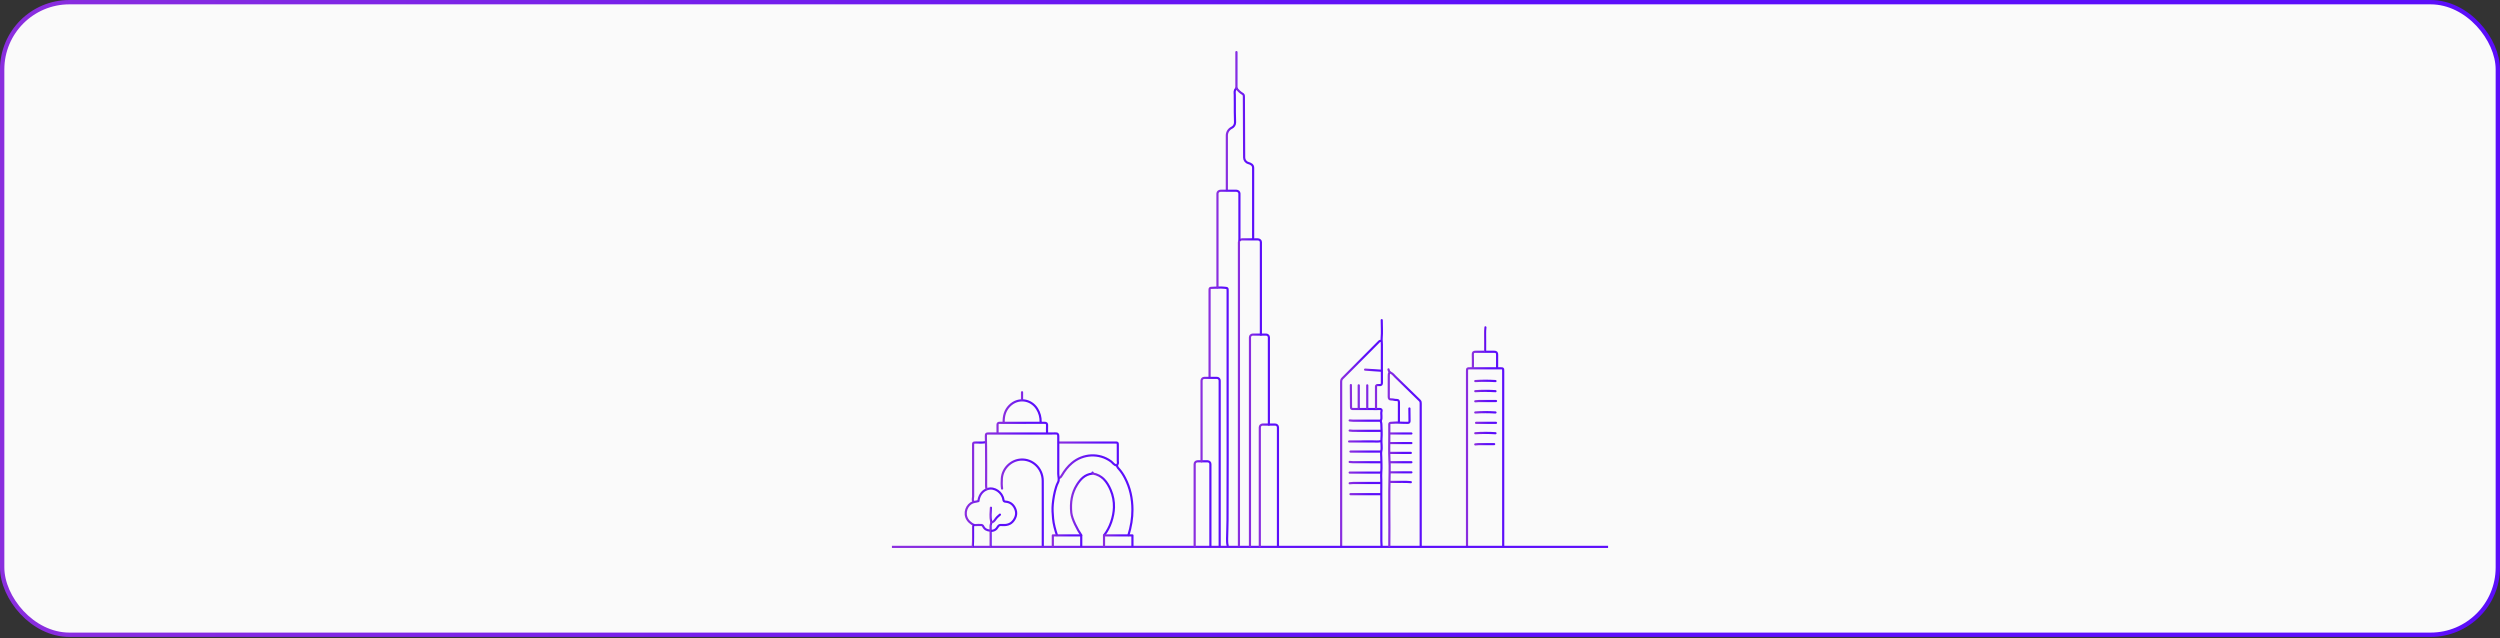 <svg xmlns="http://www.w3.org/2000/svg" width="1152" height="294" viewBox="0 0 1152 294" fill="none"><rect x="0" y="0" width="1152" height="294" fill="#333333" stroke="none"/><rect x="1" y="1" width="1150" height="291.5" rx="31" fill="#FAFAFA" stroke="url(#paint0_linear_6175_28953)" stroke-width="2"></rect><path d="M636.273 157.085C635.669 157.006 635.39 157.48 635.049 157.823C629.569 163.335 624.108 168.867 618.596 174.35C618.047 174.896 618 175.433 618 176.086C618.002 196.028 618.002 215.973 618.002 235.915V251.731" stroke="url(#paint1_linear_6175_28953)" stroke-linecap="round" stroke-linejoin="round"></path><path d="M676 251.61V171.183C676 169.747 676 169.724 677.471 169.717C680.985 169.702 684.501 169.712 688.015 169.712C689.118 169.712 690.222 169.707 691.325 169.712C692.671 169.72 692.674 169.724 692.674 171.058C692.674 195.905 692.674 220.754 692.674 245.6V251.608" stroke="url(#paint2_linear_6175_28953)" stroke-linecap="round" stroke-linejoin="round"></path><path d="M639.82 170.203C639.945 170.953 640.218 171.471 641.022 171.851C641.792 172.216 642.366 173.013 643.008 173.638C646.73 177.272 650.433 180.926 654.184 184.53C654.672 184.999 654.66 185.472 654.66 186.019C654.66 207.883 654.66 229.746 654.66 251.61" stroke="url(#paint3_linear_6175_28953)" stroke-linecap="round" stroke-linejoin="round"></path><path d="M480.51 251.61C480.51 241.598 480.547 231.584 480.495 221.572C480.466 215.732 475.707 211.399 470.334 211.779C465.82 212.098 461.968 215.837 461.652 220.469C461.546 222.011 461.534 223.578 461.752 225.125" stroke="url(#paint4_linear_6175_28953)" stroke-linecap="round" stroke-linejoin="round"></path><path d="M411 252L741 252" stroke="url(#paint5_linear_6175_28953)"></path><path d="M519.991 246.583C521.166 242.748 521.85 238.835 521.828 234.814C521.798 229.691 520.786 224.792 518.39 220.226C517.608 218.736 516.71 217.311 515.575 216.058C514.95 215.369 514.391 214.729 515.055 213.706C515.261 213.39 515.087 212.829 515.087 212.377C515.087 210.006 515.087 207.638 515.087 205.267C515.087 203.925 515.08 203.92 513.738 203.918C505.156 203.918 496.574 203.918 487.992 203.918" stroke="url(#paint6_linear_6175_28953)" stroke-linecap="round" stroke-linejoin="round"></path><path d="M453.919 203.795C452.536 204.065 451.14 203.871 449.75 203.91C448.409 203.949 448.404 203.925 448.401 205.266C448.401 213.113 448.392 220.959 448.416 228.806C448.419 229.578 448.048 230.382 448.524 231.135" stroke="url(#paint7_linear_6175_28953)" stroke-linecap="round" stroke-linejoin="round"></path><path d="M456.49 244.623C457.971 244.689 459.099 244.005 459.769 242.766C460.205 241.955 460.776 241.871 461.517 241.928C463.68 242.09 465.639 241.781 467.044 239.851C468.304 238.117 468.628 236.278 467.752 234.334C466.914 232.468 465.455 231.301 463.354 231.158C462.635 231.109 462.454 230.862 462.348 230.163C461.858 226.882 458.253 224.339 455.156 225.308C452.91 226.012 451.495 227.789 450.973 230.158C450.919 230.401 450.902 230.648 450.868 230.891C449.706 231.261 448.504 231.173 447.381 231.946C444.824 233.704 443.938 237.779 446.682 240.454C446.91 240.677 447.163 240.876 447.418 241.067C448.107 241.582 448.771 242.097 449.75 241.947C450.429 241.844 451.137 241.957 451.831 241.918C452.383 241.889 452.805 241.999 453.06 242.538C453.695 243.88 454.835 244.409 456.245 244.502" stroke="url(#paint8_linear_6175_28953)" stroke-linecap="round" stroke-linejoin="round"></path><path d="M503.443 217.771C503.453 217.982 503.497 218.225 503.198 218.259C499.954 218.635 497.97 220.694 496.322 223.284C493.777 227.288 493.196 231.687 493.647 236.284C493.932 239.173 496.538 244.158 498.23 246.583" stroke="url(#paint9_linear_6175_28953)" stroke-linecap="round" stroke-linejoin="round"></path><path d="M503.562 218.201C507.907 218.964 510.154 222.017 511.774 225.741C512.897 228.321 513.39 231.082 513.312 233.83C513.192 238.06 511.571 243.214 508.734 246.659" stroke="url(#paint10_linear_6175_28953)" stroke-linecap="round" stroke-linejoin="round"></path><path d="M649.449 188.225C649.468 190.145 649.483 192.067 649.512 193.987C649.522 194.59 649.255 194.875 648.652 194.845C647.386 194.781 646.121 194.86 644.849 194.757C643.512 194.649 642.154 194.794 640.805 194.852C640.374 194.87 640.173 195.147 640.19 195.583C640.2 195.828 640.19 196.074 640.19 196.319V201.345C640.19 204.697 640.072 208.054 640.234 211.396C640.334 213.483 640.393 215.606 640.334 217.649C640.013 228.972 640.327 240.293 640.19 251.612" stroke="url(#paint11_linear_6175_28953)" stroke-linecap="round" stroke-linejoin="round"></path><path d="M514.594 214.462C513.341 214.369 512.794 213.224 511.921 212.588C506.428 208.592 499.08 209.055 493.977 213.339C492.055 214.952 490.574 216.857 489.33 218.996C489.036 219.503 488.732 220.03 488.109 220.224" stroke="url(#paint12_linear_6175_28953)" stroke-linecap="round" stroke-linejoin="round"></path><path d="M454.652 225.373C454.458 224.858 454.397 224.333 454.399 223.779C454.412 217.73 454.448 211.68 454.377 205.634C454.36 204.123 454.289 202.61 454.289 201.098C454.289 199.876 454.424 199.751 455.633 199.749C464.051 199.749 472.471 199.749 480.889 199.749C482.686 199.749 484.488 199.805 486.283 199.727C487.364 199.68 487.664 200.019 487.654 201.098C487.607 206.86 487.617 212.622 487.644 218.384C487.651 219.696 488.22 221.008 487.521 222.315C487.168 222.975 486.886 223.681 486.661 224.397C485.844 226.991 485.381 229.634 485.116 232.356C484.898 234.6 485.06 236.784 485.261 238.981C485.498 241.585 486.224 244.099 487.019 246.585" stroke="url(#paint13_linear_6175_28953)" stroke-linecap="round" stroke-linejoin="round"></path><path d="M640.32 171.672C639.955 172.054 639.948 172.528 639.948 173.02C639.955 176.289 639.972 179.56 639.938 182.829C639.928 183.662 640.21 184.094 641.056 184.05C641.929 184.006 642.748 184.383 643.633 184.317C644.43 184.258 644.633 184.78 644.626 185.526C644.597 188.51 644.614 191.492 644.614 194.476" stroke="url(#paint14_linear_6175_28953)" stroke-linecap="round" stroke-linejoin="round"></path><path d="M622.477 177.436C622.496 180.623 622.521 183.811 622.538 186.998C622.545 188.467 622.54 188.47 624.009 188.47C626.871 188.47 629.73 188.47 632.591 188.47C633.614 188.47 634.639 188.521 635.656 188.453C636.453 188.399 636.779 188.806 636.613 189.443C636.242 190.865 636.921 192.329 636.321 193.764C636.166 194.131 636.519 194.784 636.524 195.335C636.541 197.623 636.789 199.93 636.578 202.196C636.399 204.126 636.934 206.026 636.49 207.985C636.321 208.728 636.497 209.763 636.497 210.661C636.495 212.948 636.711 215.226 636.497 217.536C636.397 218.608 636.463 219.816 636.497 220.959C636.561 223.163 636.473 225.38 636.49 227.577C636.502 228.958 636.514 230.355 636.514 231.746C636.519 237.63 636.512 243.515 636.522 249.4C636.522 250.177 636.598 250.952 636.639 251.73" stroke="url(#paint15_linear_6175_28953)" stroke-linecap="round" stroke-linejoin="round"></path><path d="M636.702 147.521C636.722 150.26 636.911 153.012 636.68 155.728C636.59 156.793 636.776 157.778 636.771 158.801C636.752 162.315 636.764 165.831 636.764 169.345C636.764 171.674 636.737 174.003 636.778 176.333C636.793 177.176 636.504 177.51 635.66 177.444C633.88 177.301 634.057 177.723 634.062 179.03C634.074 182.053 634.067 185.079 634.067 188.103" stroke="url(#paint16_linear_6175_28953)" stroke-linecap="round" stroke-linejoin="round"></path><path d="M482.479 199.38C482.479 198.277 482.427 197.171 482.494 196.07C482.55 195.116 482.202 194.819 481.253 194.824C475.491 194.859 469.728 194.841 463.966 194.841C462.863 194.841 461.759 194.868 460.656 194.832C459.925 194.807 459.643 195.092 459.665 195.822C459.702 197.007 459.675 198.193 459.675 199.378" stroke="url(#paint17_linear_6175_28953)" stroke-linecap="round" stroke-linejoin="round"></path><path d="M636.147 203.305C635.011 203.567 633.856 203.41 632.714 203.417C629.036 203.442 625.358 203.427 621.68 203.427" stroke="url(#paint18_linear_6175_28953)" stroke-linecap="round" stroke-linejoin="round"></path><path d="M636.274 212.99C632.025 212.99 627.773 212.995 623.524 212.985C622.991 212.985 622.462 212.909 621.93 212.867" stroke="url(#paint19_linear_6175_28953)" stroke-linecap="round" stroke-linejoin="round"></path><path d="M636.274 222.552C632.025 222.552 627.773 222.547 623.524 222.557C622.991 222.557 622.462 222.633 621.93 222.675" stroke="url(#paint20_linear_6175_28953)" stroke-linecap="round" stroke-linejoin="round"></path><path d="M636.274 198.523C632.025 198.523 627.773 198.528 623.524 198.518C622.991 198.518 622.462 198.442 621.93 198.4" stroke="url(#paint21_linear_6175_28953)" stroke-linecap="round" stroke-linejoin="round"></path><path d="M636.274 217.648C635.882 217.845 635.458 217.769 635.048 217.769C630.676 217.773 626.302 217.771 621.93 217.771" stroke="url(#paint22_linear_6175_28953)" stroke-linecap="round" stroke-linejoin="round"></path><path d="M636.151 193.865C631.941 193.865 627.734 193.87 623.524 193.86C622.991 193.86 622.462 193.784 621.93 193.742" stroke="url(#paint23_linear_6175_28953)" stroke-linecap="round" stroke-linejoin="round"></path><path d="M636.266 208.086H622.289" stroke="url(#paint24_linear_6175_28953)" stroke-linecap="round" stroke-linejoin="round"></path><path d="M636.266 227.703H622.289" stroke="url(#paint25_linear_6175_28953)" stroke-linecap="round" stroke-linejoin="round"></path><path d="M462.489 194.601C462.425 191.725 463.077 189.128 465.178 186.992C469.033 183.071 475.033 183.91 477.843 188.331C479.062 190.251 479.565 192.267 479.533 194.478" stroke="url(#paint26_linear_6175_28953)" stroke-linecap="round" stroke-linejoin="round"></path><path d="M689.861 169.467C689.861 167.463 689.829 165.46 689.876 163.459C689.898 162.459 689.515 162.084 688.512 162.096C685.653 162.135 682.792 162.13 679.93 162.096C679.025 162.086 678.645 162.351 678.682 163.334C678.756 165.335 678.704 167.338 678.704 169.342" stroke="url(#paint27_linear_6175_28953)" stroke-linecap="round" stroke-linejoin="round"></path><path d="M684.464 150.83C684.199 152.951 684.39 155.079 684.346 157.205C684.317 158.716 684.341 160.229 684.341 161.742" stroke="url(#paint28_linear_6175_28953)" stroke-linecap="round" stroke-linejoin="round"></path><path d="M630.016 177.559V188.225" stroke="url(#paint29_linear_6175_28953)" stroke-linecap="round" stroke-linejoin="round"></path><path d="M626.094 177.559V188.102" stroke="url(#paint30_linear_6175_28953)" stroke-linecap="round" stroke-linejoin="round"></path><path d="M650.363 204.164H640.555" stroke="url(#paint31_linear_6175_28953)" stroke-linecap="round" stroke-linejoin="round"></path><path d="M650.363 199.748H640.555" stroke="url(#paint32_linear_6175_28953)" stroke-linecap="round" stroke-linejoin="round"></path><path d="M650.363 212.99H640.555" stroke="url(#paint33_linear_6175_28953)" stroke-linecap="round" stroke-linejoin="round"></path><path d="M650.363 217.648H640.555" stroke="url(#paint34_linear_6175_28953)" stroke-linecap="round" stroke-linejoin="round"></path><path d="M448.633 242.047C448.31 242.361 448.396 242.765 448.388 243.15C448.344 246.012 448.496 248.873 448.266 251.732" stroke="url(#paint35_linear_6175_28953)" stroke-linecap="round" stroke-linejoin="round"></path><path d="M640.555 208.699H650.118" stroke="url(#paint36_linear_6175_28953)" stroke-linecap="round" stroke-linejoin="round"></path><path d="M689.368 184.791C686.712 184.791 684.054 184.784 681.399 184.796C680.866 184.796 680.337 184.872 679.805 184.914" stroke="url(#paint37_linear_6175_28953)" stroke-linecap="round" stroke-linejoin="round"></path><path d="M650.118 222.185C647.545 221.923 644.968 222.126 642.394 222.065C641.781 222.05 641.168 222.065 640.555 222.065" stroke="url(#paint38_linear_6175_28953)" stroke-linecap="round" stroke-linejoin="round"></path><path d="M689.122 199.627C686.016 199.418 682.911 199.435 679.805 199.627" stroke="url(#paint39_linear_6175_28953)" stroke-linecap="round" stroke-linejoin="round"></path><path d="M689.122 175.598C686.016 175.4 682.911 175.4 679.805 175.598" stroke="url(#paint40_linear_6175_28953)" stroke-linecap="round" stroke-linejoin="round"></path><path d="M689.122 190.065C686.016 189.866 682.911 189.866 679.805 190.065" stroke="url(#paint41_linear_6175_28953)" stroke-linecap="round" stroke-linejoin="round"></path><path d="M689.122 180.254C686.016 180.056 682.911 180.056 679.805 180.254" stroke="url(#paint42_linear_6175_28953)" stroke-linecap="round" stroke-linejoin="round"></path><path d="M689.359 194.846H680.164" stroke="url(#paint43_linear_6175_28953)" stroke-linecap="round" stroke-linejoin="round"></path><path d="M688.509 204.653C686.099 204.653 683.686 204.645 681.276 204.657C680.785 204.66 680.295 204.733 679.805 204.775" stroke="url(#paint44_linear_6175_28953)" stroke-linecap="round" stroke-linejoin="round"></path><path d="M636.387 170.815C633.935 170.65 631.483 170.489 629.031 170.324" stroke="url(#paint45_linear_6175_28953)" stroke-linecap="round" stroke-linejoin="round"></path><path d="M456.608 233.955C456.491 236.125 456.258 238.293 456.726 240.453C456.873 241.127 456.439 241.718 456.454 242.415C456.522 245.477 456.483 248.545 456.483 251.61" stroke="url(#paint46_linear_6175_28953)" stroke-linecap="round" stroke-linejoin="round"></path><path d="M521.828 251.594V246.707H508.734V251.829" stroke="url(#paint47_linear_6175_28953)" stroke-linecap="round" stroke-linejoin="round"></path><path d="M498.234 251.594V246.707H485.141V251.829" stroke="url(#paint48_linear_6175_28953)" stroke-linecap="round" stroke-linejoin="round"></path><path d="M460.777 237.143C459.944 237.827 459.156 238.538 458.548 239.457C458.185 240.004 457.68 240.512 456.977 240.698" stroke="url(#paint49_linear_6175_28953)" stroke-linecap="round" stroke-linejoin="round"></path><path d="M470.953 180.746V184.179" stroke="url(#paint50_linear_6175_28953)" stroke-linecap="round" stroke-linejoin="round"></path><path d="M557.367 173.908C557.367 160.635 557.367 147.362 557.367 134.09C557.367 132.628 557.37 132.658 558.836 132.611C560.633 132.555 562.418 132.39 564.228 132.591C565.68 132.753 565.694 132.648 565.694 134.09C565.694 150.425 565.694 166.763 565.694 183.098C565.694 201.967 565.743 220.835 565.643 239.703C565.628 242.555 565.486 245.419 565.447 248.281C565.432 249.31 565.439 250.335 565.694 251.343" stroke="url(#paint51_linear_6175_28953)" stroke-linecap="round" stroke-linejoin="round"></path><path d="M569.734 40.603C570.237 41.435 571.613 42.727 572.439 43.156C573.052 43.475 573.177 43.882 573.177 44.524C573.197 53.018 573.243 61.514 573.29 70.008L573.305 72.598C573.312 73.755 574.074 74.772 575.185 75.104C576.428 75.474 577.448 75.981 577.448 77.359C577.448 87.815 577.448 98.27 577.446 108.726C577.446 109.177 577.534 109.64 577.326 110.074" stroke="url(#paint52_linear_6175_28953)" stroke-linecap="round" stroke-linejoin="round"></path><path d="M569.617 40.85C568.692 41.632 568.955 42.645 568.982 43.667C569.05 46.32 568.982 48.976 569.011 51.631C569.028 53.21 569.082 54.812 569.112 56.386C569.131 57.443 568.526 58.411 567.572 58.867C566.201 59.522 565.328 60.905 565.328 62.425V87.651" stroke="url(#paint53_linear_6175_28953)" stroke-linecap="round" stroke-linejoin="round"></path><path d="M580.523 251.732V196.92C580.523 196.216 581.095 195.645 581.798 195.645H587.607C588.311 195.645 588.882 196.216 588.882 196.92V251.732" stroke="url(#paint54_linear_6175_28953)" stroke-linecap="round" stroke-linejoin="round"></path><path d="M550.5 251.827V213.847C550.5 213.144 551.071 212.572 551.775 212.572H556.473C557.177 212.572 557.748 213.144 557.748 213.847V251.653" stroke="url(#paint55_linear_6175_28953)" stroke-linecap="round" stroke-linejoin="round"></path><path d="M562.031 251.654V175.398C562.031 174.694 561.46 174.123 560.756 174.123H554.947C554.243 174.123 553.672 174.694 553.672 175.398V212.578" stroke="url(#paint56_linear_6175_28953)" stroke-linecap="round" stroke-linejoin="round"></path><path d="M575.984 251.654V155.459C575.984 154.755 576.556 154.184 577.259 154.184H583.429C584.132 154.184 584.704 154.755 584.704 155.459V195.647" stroke="url(#paint57_linear_6175_28953)" stroke-linecap="round" stroke-linejoin="round"></path><path d="M570.898 251.344V111.568C570.898 110.864 571.56 110.293 572.377 110.293H579.539C580.356 110.293 581.018 110.864 581.018 111.568V154.182" stroke="url(#paint58_linear_6175_28953)" stroke-linecap="round" stroke-linejoin="round"></path><path d="M561.008 132.492V89.17C561.008 88.466 561.67 87.894 562.486 87.894H569.649C570.465 87.894 571.127 88.466 571.127 89.17V110.554" stroke="url(#paint59_linear_6175_28953)" stroke-linecap="round" stroke-linejoin="round"></path><path d="M569.734 40.738V24" stroke="url(#paint60_linear_6175_28953)" stroke-linecap="round" stroke-linejoin="round"></path><defs><linearGradient id="paint0_linear_6175_28953" x1="0" y1="146.75" x2="1152" y2="146.75" gradientUnits="userSpaceOnUse"><stop stop-color="#8A2EDE"></stop><stop offset="0.611" stop-color="#5C0EFA"></stop></linearGradient><linearGradient id="paint1_linear_6175_28953" x1="618" y1="204.403" x2="636.273" y2="204.403" gradientUnits="userSpaceOnUse"><stop stop-color="#8A2EDE"></stop><stop offset="0.611" stop-color="#5C0EFA"></stop></linearGradient><linearGradient id="paint2_linear_6175_28953" x1="676" y1="210.659" x2="692.674" y2="210.659" gradientUnits="userSpaceOnUse"><stop stop-color="#8A2EDE"></stop><stop offset="0.611" stop-color="#5C0EFA"></stop></linearGradient><linearGradient id="paint3_linear_6175_28953" x1="639.82" y1="210.907" x2="654.66" y2="210.907" gradientUnits="userSpaceOnUse"><stop stop-color="#8A2EDE"></stop><stop offset="0.611" stop-color="#5C0EFA"></stop></linearGradient><linearGradient id="paint4_linear_6175_28953" x1="461.578" y1="231.683" x2="480.523" y2="231.683" gradientUnits="userSpaceOnUse"><stop stop-color="#8A2EDE"></stop><stop offset="0.611" stop-color="#5C0EFA"></stop></linearGradient><linearGradient id="paint5_linear_6175_28953" x1="411" y1="252.5" x2="741" y2="252.5" gradientUnits="userSpaceOnUse"><stop stop-color="#8A2EDE"></stop><stop offset="0.611" stop-color="#5C0EFA"></stop></linearGradient><linearGradient id="paint6_linear_6175_28953" x1="487.992" y1="225.251" x2="521.828" y2="225.251" gradientUnits="userSpaceOnUse"><stop stop-color="#8A2EDE"></stop><stop offset="0.611" stop-color="#5C0EFA"></stop></linearGradient><linearGradient id="paint7_linear_6175_28953" x1="448.281" y1="217.465" x2="453.919" y2="217.465" gradientUnits="userSpaceOnUse"><stop stop-color="#8A2EDE"></stop><stop offset="0.611" stop-color="#5C0EFA"></stop></linearGradient><linearGradient id="paint8_linear_6175_28953" x1="445" y1="234.863" x2="468.245" y2="234.863" gradientUnits="userSpaceOnUse"><stop stop-color="#8A2EDE"></stop><stop offset="0.611" stop-color="#5C0EFA"></stop></linearGradient><linearGradient id="paint9_linear_6175_28953" x1="493.508" y1="232.177" x2="503.451" y2="232.177" gradientUnits="userSpaceOnUse"><stop stop-color="#8A2EDE"></stop><stop offset="0.611" stop-color="#5C0EFA"></stop></linearGradient><linearGradient id="paint10_linear_6175_28953" x1="503.562" y1="232.43" x2="513.32" y2="232.43" gradientUnits="userSpaceOnUse"><stop stop-color="#8A2EDE"></stop><stop offset="0.611" stop-color="#5C0EFA"></stop></linearGradient><linearGradient id="paint11_linear_6175_28953" x1="640.148" y1="219.918" x2="649.513" y2="219.918" gradientUnits="userSpaceOnUse"><stop stop-color="#8A2EDE"></stop><stop offset="0.611" stop-color="#5C0EFA"></stop></linearGradient><linearGradient id="paint12_linear_6175_28953" x1="488.109" y1="215.033" x2="514.594" y2="215.033" gradientUnits="userSpaceOnUse"><stop stop-color="#8A2EDE"></stop><stop offset="0.611" stop-color="#5C0EFA"></stop></linearGradient><linearGradient id="paint13_linear_6175_28953" x1="454.289" y1="223.154" x2="487.869" y2="223.154" gradientUnits="userSpaceOnUse"><stop stop-color="#8A2EDE"></stop><stop offset="0.611" stop-color="#5C0EFA"></stop></linearGradient><linearGradient id="paint14_linear_6175_28953" x1="639.938" y1="183.074" x2="644.626" y2="183.074" gradientUnits="userSpaceOnUse"><stop stop-color="#8A2EDE"></stop><stop offset="0.611" stop-color="#5C0EFA"></stop></linearGradient><linearGradient id="paint15_linear_6175_28953" x1="622.477" y1="214.583" x2="636.671" y2="214.583" gradientUnits="userSpaceOnUse"><stop stop-color="#8A2EDE"></stop><stop offset="0.611" stop-color="#5C0EFA"></stop></linearGradient><linearGradient id="paint16_linear_6175_28953" x1="634.055" y1="167.812" x2="636.794" y2="167.812" gradientUnits="userSpaceOnUse"><stop stop-color="#8A2EDE"></stop><stop offset="0.611" stop-color="#5C0EFA"></stop></linearGradient><linearGradient id="paint17_linear_6175_28953" x1="459.664" y1="197.102" x2="482.499" y2="197.102" gradientUnits="userSpaceOnUse"><stop stop-color="#8A2EDE"></stop><stop offset="0.611" stop-color="#5C0EFA"></stop></linearGradient><linearGradient id="paint18_linear_6175_28953" x1="621.68" y1="203.381" x2="636.147" y2="203.381" gradientUnits="userSpaceOnUse"><stop stop-color="#8A2EDE"></stop><stop offset="0.611" stop-color="#5C0EFA"></stop></linearGradient><linearGradient id="paint19_linear_6175_28953" x1="621.93" y1="212.929" x2="636.274" y2="212.929" gradientUnits="userSpaceOnUse"><stop stop-color="#8A2EDE"></stop><stop offset="0.611" stop-color="#5C0EFA"></stop></linearGradient><linearGradient id="paint20_linear_6175_28953" x1="621.93" y1="222.613" x2="636.274" y2="222.613" gradientUnits="userSpaceOnUse"><stop stop-color="#8A2EDE"></stop><stop offset="0.611" stop-color="#5C0EFA"></stop></linearGradient><linearGradient id="paint21_linear_6175_28953" x1="621.93" y1="198.462" x2="636.274" y2="198.462" gradientUnits="userSpaceOnUse"><stop stop-color="#8A2EDE"></stop><stop offset="0.611" stop-color="#5C0EFA"></stop></linearGradient><linearGradient id="paint22_linear_6175_28953" x1="621.93" y1="217.716" x2="636.274" y2="217.716" gradientUnits="userSpaceOnUse"><stop stop-color="#8A2EDE"></stop><stop offset="0.611" stop-color="#5C0EFA"></stop></linearGradient><linearGradient id="paint23_linear_6175_28953" x1="621.93" y1="193.804" x2="636.151" y2="193.804" gradientUnits="userSpaceOnUse"><stop stop-color="#8A2EDE"></stop><stop offset="0.611" stop-color="#5C0EFA"></stop></linearGradient><linearGradient id="paint24_linear_6175_28953" x1="622.289" y1="208.586" x2="636.266" y2="208.586" gradientUnits="userSpaceOnUse"><stop stop-color="#8A2EDE"></stop><stop offset="0.611" stop-color="#5C0EFA"></stop></linearGradient><linearGradient id="paint25_linear_6175_28953" x1="622.289" y1="228.203" x2="636.266" y2="228.203" gradientUnits="userSpaceOnUse"><stop stop-color="#8A2EDE"></stop><stop offset="0.611" stop-color="#5C0EFA"></stop></linearGradient><linearGradient id="paint26_linear_6175_28953" x1="462.484" y1="189.541" x2="479.534" y2="189.541" gradientUnits="userSpaceOnUse"><stop stop-color="#8A2EDE"></stop><stop offset="0.611" stop-color="#5C0EFA"></stop></linearGradient><linearGradient id="paint27_linear_6175_28953" x1="678.68" y1="165.781" x2="689.877" y2="165.781" gradientUnits="userSpaceOnUse"><stop stop-color="#8A2EDE"></stop><stop offset="0.611" stop-color="#5C0EFA"></stop></linearGradient><linearGradient id="paint28_linear_6175_28953" x1="684.32" y1="156.286" x2="684.464" y2="156.286" gradientUnits="userSpaceOnUse"><stop stop-color="#8A2EDE"></stop><stop offset="0.611" stop-color="#5C0EFA"></stop></linearGradient><linearGradient id="paint29_linear_6175_28953" x1="630.016" y1="182.892" x2="631.016" y2="182.892" gradientUnits="userSpaceOnUse"><stop stop-color="#8A2EDE"></stop><stop offset="0.611" stop-color="#5C0EFA"></stop></linearGradient><linearGradient id="paint30_linear_6175_28953" x1="626.094" y1="182.83" x2="627.094" y2="182.83" gradientUnits="userSpaceOnUse"><stop stop-color="#8A2EDE"></stop><stop offset="0.611" stop-color="#5C0EFA"></stop></linearGradient><linearGradient id="paint31_linear_6175_28953" x1="640.555" y1="204.664" x2="650.363" y2="204.664" gradientUnits="userSpaceOnUse"><stop stop-color="#8A2EDE"></stop><stop offset="0.611" stop-color="#5C0EFA"></stop></linearGradient><linearGradient id="paint32_linear_6175_28953" x1="640.555" y1="200.248" x2="650.363" y2="200.248" gradientUnits="userSpaceOnUse"><stop stop-color="#8A2EDE"></stop><stop offset="0.611" stop-color="#5C0EFA"></stop></linearGradient><linearGradient id="paint33_linear_6175_28953" x1="640.555" y1="213.49" x2="650.363" y2="213.49" gradientUnits="userSpaceOnUse"><stop stop-color="#8A2EDE"></stop><stop offset="0.611" stop-color="#5C0EFA"></stop></linearGradient><linearGradient id="paint34_linear_6175_28953" x1="640.555" y1="218.148" x2="650.363" y2="218.148" gradientUnits="userSpaceOnUse"><stop stop-color="#8A2EDE"></stop><stop offset="0.611" stop-color="#5C0EFA"></stop></linearGradient><linearGradient id="paint35_linear_6175_28953" x1="448.266" y1="246.89" x2="448.633" y2="246.89" gradientUnits="userSpaceOnUse"><stop stop-color="#8A2EDE"></stop><stop offset="0.611" stop-color="#5C0EFA"></stop></linearGradient><linearGradient id="paint36_linear_6175_28953" x1="640.555" y1="209.199" x2="650.118" y2="209.199" gradientUnits="userSpaceOnUse"><stop stop-color="#8A2EDE"></stop><stop offset="0.611" stop-color="#5C0EFA"></stop></linearGradient><linearGradient id="paint37_linear_6175_28953" x1="679.805" y1="184.851" x2="689.368" y2="184.851" gradientUnits="userSpaceOnUse"><stop stop-color="#8A2EDE"></stop><stop offset="0.611" stop-color="#5C0EFA"></stop></linearGradient><linearGradient id="paint38_linear_6175_28953" x1="640.555" y1="222.116" x2="650.118" y2="222.116" gradientUnits="userSpaceOnUse"><stop stop-color="#8A2EDE"></stop><stop offset="0.611" stop-color="#5C0EFA"></stop></linearGradient><linearGradient id="paint39_linear_6175_28953" x1="679.805" y1="199.552" x2="689.122" y2="199.552" gradientUnits="userSpaceOnUse"><stop stop-color="#8A2EDE"></stop><stop offset="0.611" stop-color="#5C0EFA"></stop></linearGradient><linearGradient id="paint40_linear_6175_28953" x1="679.805" y1="175.524" x2="689.122" y2="175.524" gradientUnits="userSpaceOnUse"><stop stop-color="#8A2EDE"></stop><stop offset="0.611" stop-color="#5C0EFA"></stop></linearGradient><linearGradient id="paint41_linear_6175_28953" x1="679.805" y1="189.99" x2="689.122" y2="189.99" gradientUnits="userSpaceOnUse"><stop stop-color="#8A2EDE"></stop><stop offset="0.611" stop-color="#5C0EFA"></stop></linearGradient><linearGradient id="paint42_linear_6175_28953" x1="679.805" y1="180.18" x2="689.122" y2="180.18" gradientUnits="userSpaceOnUse"><stop stop-color="#8A2EDE"></stop><stop offset="0.611" stop-color="#5C0EFA"></stop></linearGradient><linearGradient id="paint43_linear_6175_28953" x1="680.164" y1="195.346" x2="689.359" y2="195.346" gradientUnits="userSpaceOnUse"><stop stop-color="#8A2EDE"></stop><stop offset="0.611" stop-color="#5C0EFA"></stop></linearGradient><linearGradient id="paint44_linear_6175_28953" x1="679.805" y1="204.713" x2="688.509" y2="204.713" gradientUnits="userSpaceOnUse"><stop stop-color="#8A2EDE"></stop><stop offset="0.611" stop-color="#5C0EFA"></stop></linearGradient><linearGradient id="paint45_linear_6175_28953" x1="629.031" y1="170.569" x2="636.387" y2="170.569" gradientUnits="userSpaceOnUse"><stop stop-color="#8A2EDE"></stop><stop offset="0.611" stop-color="#5C0EFA"></stop></linearGradient><linearGradient id="paint46_linear_6175_28953" x1="456.445" y1="242.782" x2="456.756" y2="242.782" gradientUnits="userSpaceOnUse"><stop stop-color="#8A2EDE"></stop><stop offset="0.611" stop-color="#5C0EFA"></stop></linearGradient><linearGradient id="paint47_linear_6175_28953" x1="508.734" y1="249.268" x2="521.828" y2="249.268" gradientUnits="userSpaceOnUse"><stop stop-color="#8A2EDE"></stop><stop offset="0.611" stop-color="#5C0EFA"></stop></linearGradient><linearGradient id="paint48_linear_6175_28953" x1="485.141" y1="249.268" x2="498.234" y2="249.268" gradientUnits="userSpaceOnUse"><stop stop-color="#8A2EDE"></stop><stop offset="0.611" stop-color="#5C0EFA"></stop></linearGradient><linearGradient id="paint49_linear_6175_28953" x1="456.977" y1="238.92" x2="460.777" y2="238.92" gradientUnits="userSpaceOnUse"><stop stop-color="#8A2EDE"></stop><stop offset="0.611" stop-color="#5C0EFA"></stop></linearGradient><linearGradient id="paint50_linear_6175_28953" x1="470.953" y1="182.463" x2="471.953" y2="182.463" gradientUnits="userSpaceOnUse"><stop stop-color="#8A2EDE"></stop><stop offset="0.611" stop-color="#5C0EFA"></stop></linearGradient><linearGradient id="paint51_linear_6175_28953" x1="557.367" y1="191.919" x2="565.706" y2="191.919" gradientUnits="userSpaceOnUse"><stop stop-color="#8A2EDE"></stop><stop offset="0.611" stop-color="#5C0EFA"></stop></linearGradient><linearGradient id="paint52_linear_6175_28953" x1="569.734" y1="75.339" x2="577.465" y2="75.339" gradientUnits="userSpaceOnUse"><stop stop-color="#8A2EDE"></stop><stop offset="0.611" stop-color="#5C0EFA"></stop></linearGradient><linearGradient id="paint53_linear_6175_28953" x1="565.328" y1="64.251" x2="569.617" y2="64.251" gradientUnits="userSpaceOnUse"><stop stop-color="#8A2EDE"></stop><stop offset="0.611" stop-color="#5C0EFA"></stop></linearGradient><linearGradient id="paint54_linear_6175_28953" x1="580.523" y1="223.688" x2="588.882" y2="223.688" gradientUnits="userSpaceOnUse"><stop stop-color="#8A2EDE"></stop><stop offset="0.611" stop-color="#5C0EFA"></stop></linearGradient><linearGradient id="paint55_linear_6175_28953" x1="550.5" y1="232.2" x2="557.748" y2="232.2" gradientUnits="userSpaceOnUse"><stop stop-color="#8A2EDE"></stop><stop offset="0.611" stop-color="#5C0EFA"></stop></linearGradient><linearGradient id="paint56_linear_6175_28953" x1="553.672" y1="212.888" x2="562.031" y2="212.888" gradientUnits="userSpaceOnUse"><stop stop-color="#8A2EDE"></stop><stop offset="0.611" stop-color="#5C0EFA"></stop></linearGradient><linearGradient id="paint57_linear_6175_28953" x1="575.984" y1="202.919" x2="584.704" y2="202.919" gradientUnits="userSpaceOnUse"><stop stop-color="#8A2EDE"></stop><stop offset="0.611" stop-color="#5C0EFA"></stop></linearGradient><linearGradient id="paint58_linear_6175_28953" x1="570.898" y1="180.818" x2="581.018" y2="180.818" gradientUnits="userSpaceOnUse"><stop stop-color="#8A2EDE"></stop><stop offset="0.611" stop-color="#5C0EFA"></stop></linearGradient><linearGradient id="paint59_linear_6175_28953" x1="561.008" y1="110.193" x2="571.127" y2="110.193" gradientUnits="userSpaceOnUse"><stop stop-color="#8A2EDE"></stop><stop offset="0.611" stop-color="#5C0EFA"></stop></linearGradient><linearGradient id="paint60_linear_6175_28953" x1="569.734" y1="32.369" x2="570.734" y2="32.369" gradientUnits="userSpaceOnUse"><stop stop-color="#8A2EDE"></stop><stop offset="0.611" stop-color="#5C0EFA"></stop></linearGradient></defs></svg>